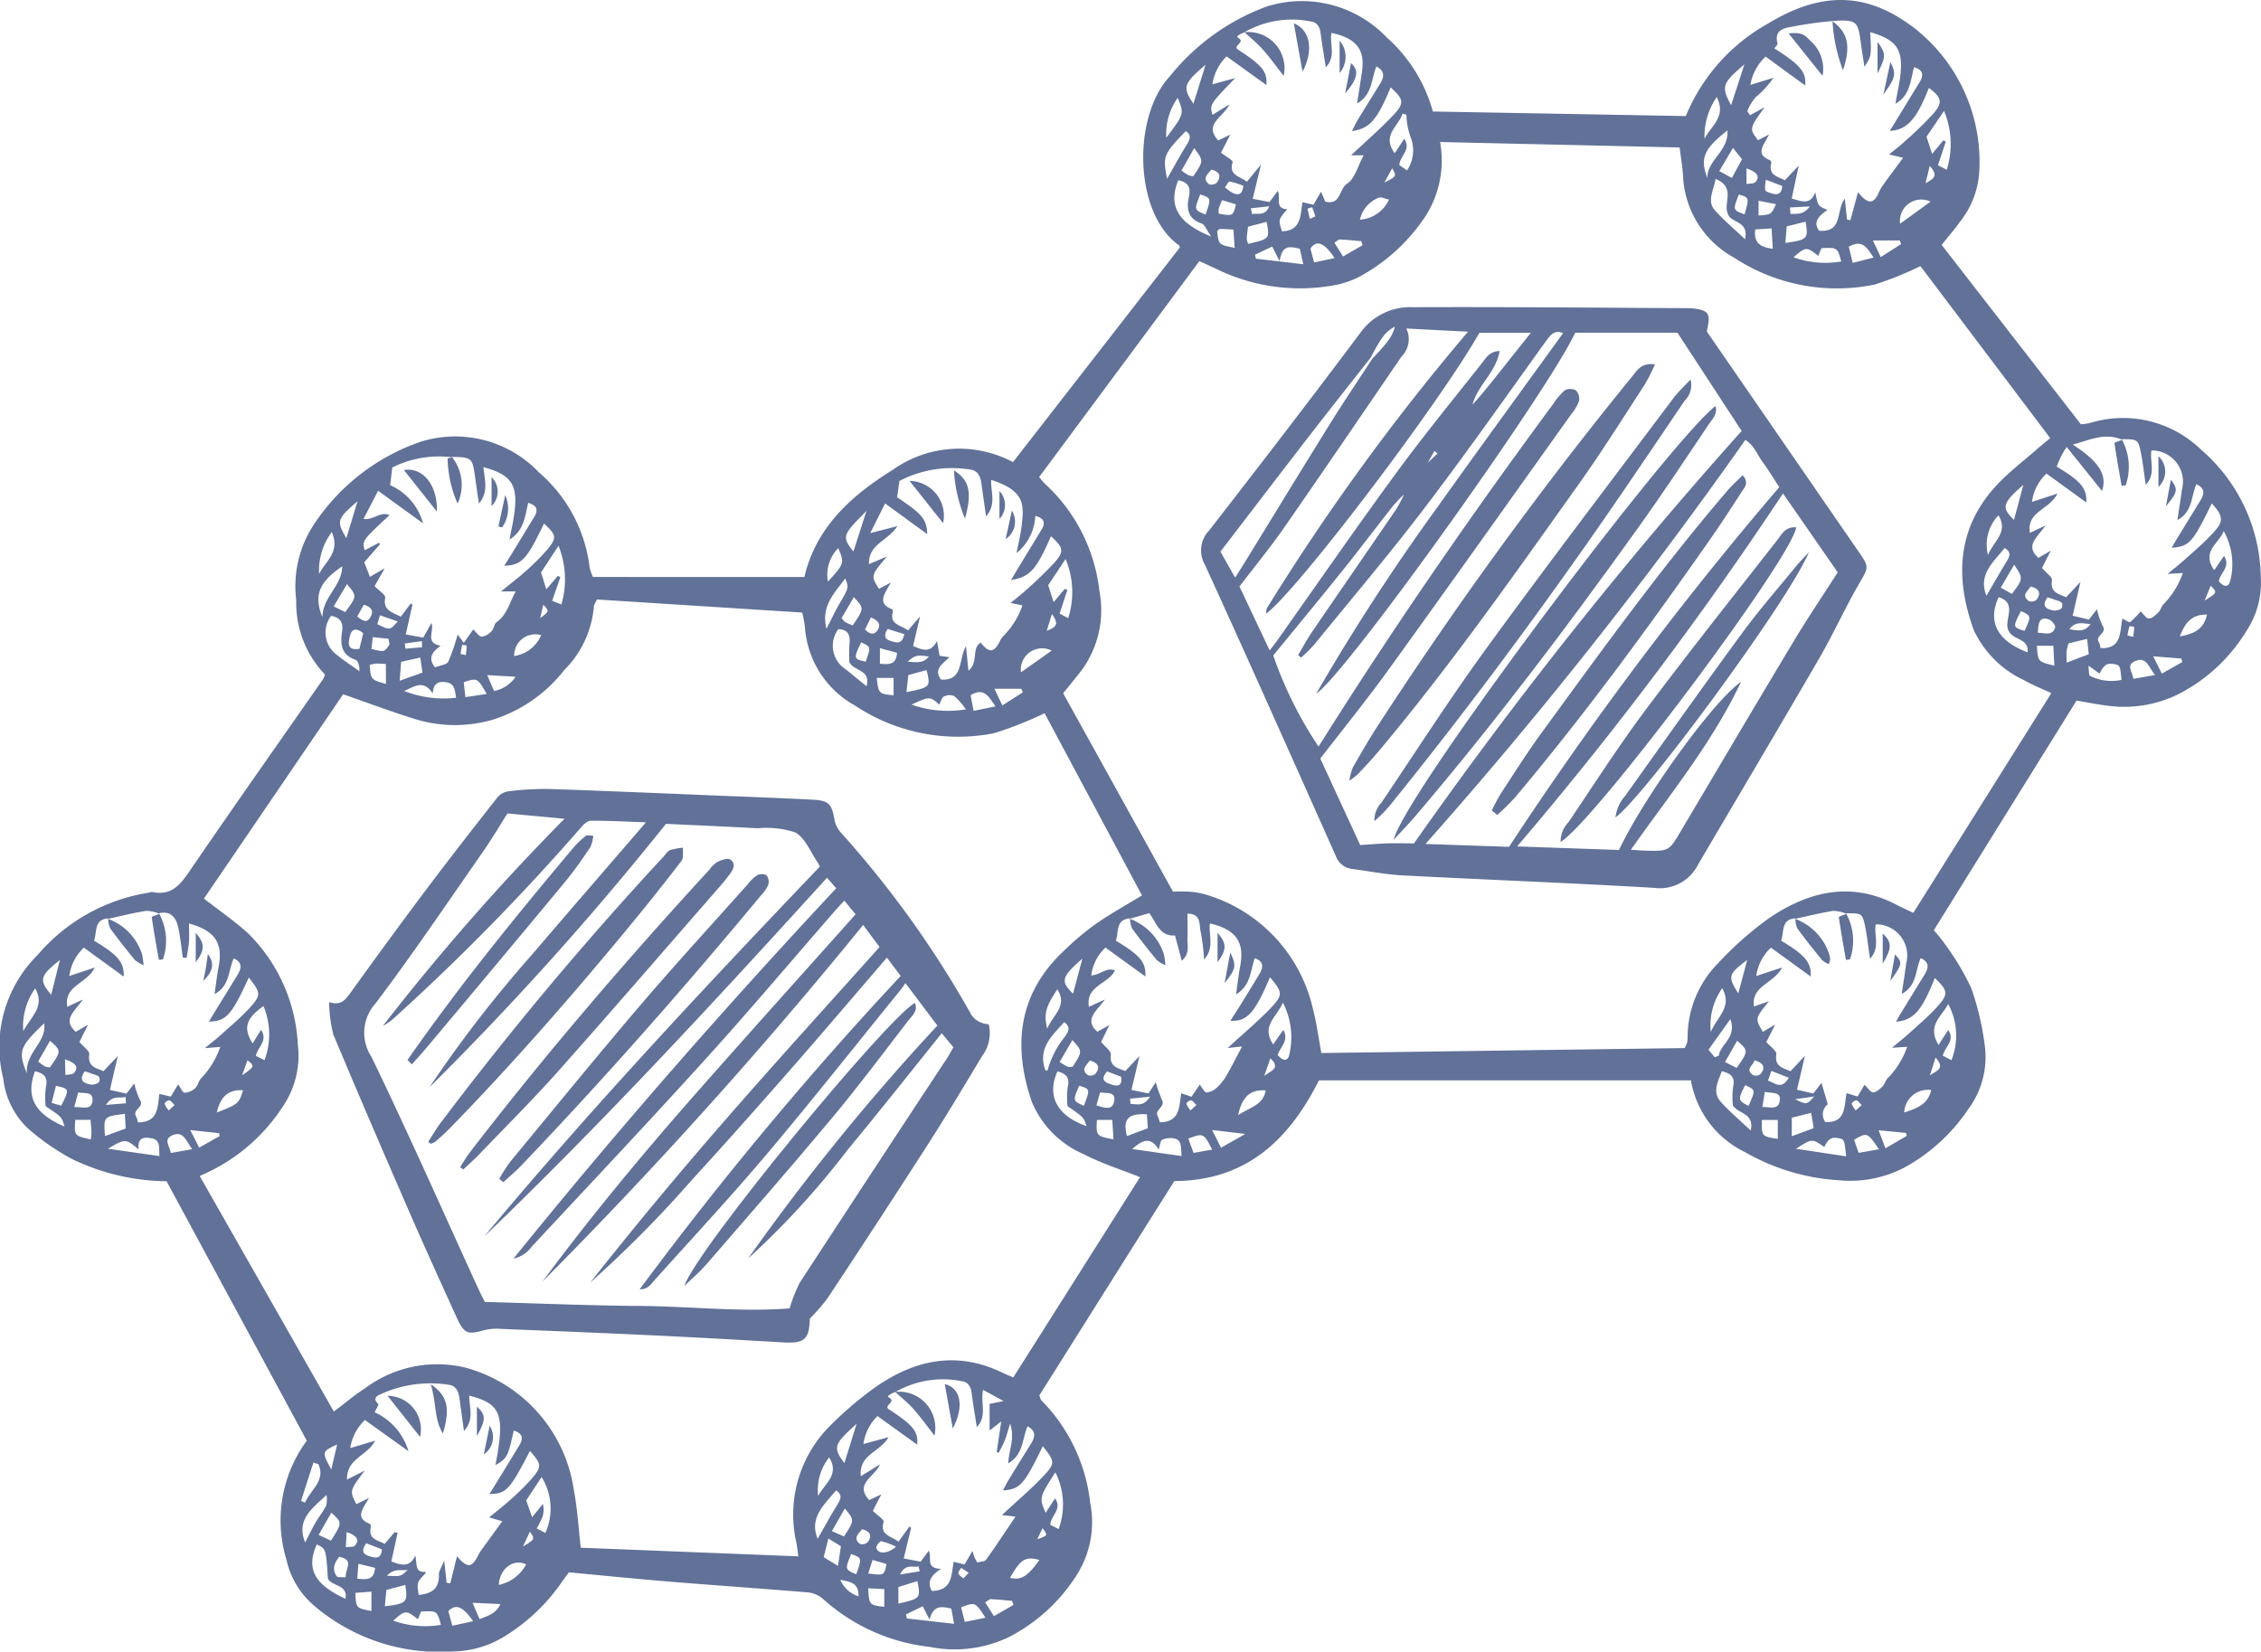 <?xml version="1.0" encoding="UTF-8"?>
<!DOCTYPE svg PUBLIC "-//W3C//DTD SVG 1.1//EN"
  "http://www.w3.org/Graphics/SVG/1.1/DTD/svg11.dtd">
<svg xmlns="http://www.w3.org/2000/svg" width="119" height="86.943" viewBox="0 0 119 86.943">
  <g id="Raggruppa_4737" data-name="Raggruppa 4737" transform="translate(-76.816 -158.065)">
    <path id="Tracciato_11577" data-name="Tracciato 11577" d="M119.152,188.441c.609-2.627,2.5-4.309,4.649-5.641a6.027,6.027,0,0,1,6.329-.407l8.779-11.293c-.005-.016-.009-.1-.05-.13-2.351-1.658-2.469-6.746-.469-8.891a11.7,11.7,0,0,1,5.1-3.673,6.166,6.166,0,0,1,6.311,1.629,8.069,8.069,0,0,1,2.429,3.9l13.314.24a9.865,9.865,0,0,1,4.311-4.861c2.967-1.81,5.408-1.619,7.878.358a8.94,8.94,0,0,1,3.26,7.329,4.691,4.691,0,0,1-1.034,2.756c-.276.393-.6.756-.951,1.2l7.327,9.442a3.043,3.043,0,0,0,.493-.071,5.892,5.892,0,0,1,5.831,1.406,9.032,9.032,0,0,1,3.146,6.712,4.606,4.606,0,0,1-.76,2.841,8.975,8.975,0,0,1-3.657,3.361,6.466,6.466,0,0,1-3.675.562c-.508-.061-1.011-.165-1.605-.264-2.491,4.008-4.987,8.024-7.513,12.091a8.511,8.511,0,0,1,.6.745,13.75,13.75,0,0,1,1.373,2.305,14.745,14.745,0,0,1,.707,2.992,4.592,4.592,0,0,1-.871,3.381,9.54,9.54,0,0,1-3.4,3.089,6.153,6.153,0,0,1-3.376.649,11.231,11.231,0,0,1-4.957-1.478,5.156,5.156,0,0,1-2.859-3.782H146.234c-1.545,3.073-3.78,5.286-7.611,5.3-2.374,3.77-4.754,7.549-7.106,11.285.057.143.066.219.107.259a9.089,9.089,0,0,1,2.57,5.39,5.2,5.2,0,0,1-.648,3.708,9.2,9.2,0,0,1-3.647,3.373,6.631,6.631,0,0,1-4.156.508,10.011,10.011,0,0,1-5.633-2.546,1.457,1.457,0,0,0-.85-.329c-2.407-.2-4.818-.364-7.226-.562-1.731-.141-3.459-.317-5.274-.487-.1.135-.252.334-.394.54a10.032,10.032,0,0,1-3.167,2.932,5.244,5.244,0,0,1-2.49.689,10.164,10.164,0,0,1-7.34-2.389,4.432,4.432,0,0,1-1.475-2.43,7.079,7.079,0,0,1,1.069-6.273c-2.451-4.538-4.9-9.063-7.38-13.658a11.657,11.657,0,0,1-5.011-1.188,12.5,12.5,0,0,1-2.284-1.589,4.262,4.262,0,0,1-1.3-2.631,6.816,6.816,0,0,1,1.805-6.5,9.648,9.648,0,0,1,5.853-3.282c.063-.008.13-.046.189-.034,1.105.229,1.557-.516,2.085-1.286,2.274-3.324,4.595-6.615,6.9-9.92a1.452,1.452,0,0,0,.1-.244,5.461,5.461,0,0,1-1.513-3.92,5.921,5.921,0,0,1,1.033-4.132,11.012,11.012,0,0,1,5.509-4.2,6.075,6.075,0,0,1,6.221,1.6,7.832,7.832,0,0,1,2.678,5,2.864,2.864,0,0,0,.172.516Zm17.142,17.968c-.779.054-.583.731-.752,1.175,1.283.767,1.6,1.149,1.557,1.886l-2.1-1.523a2.407,2.407,0,0,0-.748,1.467c.483-.024.792-.452,1.247-.263-.343.725-1.556.788-1.371,1.916l.845-.39c-.474.644-1.107,1.075-.4,1.7l.631-.349c-.179.366-.311.639-.432.887.207.257.532.483.51.668-.075.659.376.7.759.865l.747-.791c-.162.688-.284,1.205-.422,1.787l.9.181c.15-.233.267-.414.379-.586a7.418,7.418,0,0,0,.332.937c.187.372-.422.5-.222.86a1.615,1.615,0,0,1,.1.308c1.107-.01,1.006-.854,1.134-1.527l.54.184.43-.64c.143.174.255.419.359.415a.948.948,0,0,0,.55-.26,2.7,2.7,0,0,0,.5-.632c.279-.48.528-.978.823-1.532l-.762.083c.81-.744,1.553-1.362,2.221-2.054.716-.744.684-.87.007-1.67-.8,1.882-1.2,2.34-2.084,2.289.19-.3.364-.561.531-.83.339-.548.678-1.1,1.007-1.65.209-.353.215-.658-.26-.809-.226.665-.2,1.432-.978,1.9.079-.552.13-1.021.217-1.485.21-1.132-.084-1.9-1.591-2.249-.091.59.264,1.256-.309,1.9a11.321,11.321,0,0,0-.176-1.453c-.094-.369.046-.963-.7-.962,0,.446.015.862,0,1.277-.02.382.151.817-.3,1.2-.125-.469-.23-.865-.356-1.332-.784.072-.97-.641-1.35-1.175l-1.026.3ZM123.938,231.34c-.382.158-.427.239-.351.282.438.242-.244.4-.019.612,1.315.855,1.584,1.186,1.52,1.881L123,232.61a2.527,2.527,0,0,0-.74,1.469l1.323-.358c-.468.809-1.575.909-1.461,2.055l1.017-.627c-.327.7-1.358,1.025-.575,1.885l.636-.3c-.183.356-.311.6-.443.867.224.223.6.465.566.585-.2.686.342.715.782,1.037l.581-.806.082.082c-.126.518-.249,1.036-.388,1.607l.892.169c.16-.216.284-.386.423-.575.192.356-.2.944.657.949-.553.348-.76.711-.489,1.167,1.108-.025,1.013-.864,1.146-1.534l.574.137.417-.708c.051.167.072.257.108.342s.083.157.139.263c.173-.048.393-.04.465-.139.518-.722,1.005-1.466,1.551-2.273l-.714-.083c.768-.716,1.533-1.361,2.214-2.084.607-.645.562-.757-.063-1.541-.994,2.038-1.184,2.256-2.1,2.331.12-.224.215-.418.327-.6.386-.632.778-1.26,1.167-1.889.217-.35.244-.661-.2-.889-.278.657-.212,1.491-1.014,1.952.023-.674.372-1.289.1-2.092-.129.412-.191.655-.284.886s-.209.431-.314.646l-.109-.036c.072-.491.146-.981.239-1.612l-.612.477v-1.4l.736-.15-1.083-.59c-.142.716.234,1.373-.327,1.961-.1-.665-.2-1.232-.272-1.8-.042-.33-.191-.578-.512-.614a5.01,5.01,0,0,0-3.505.568Zm18.377-71.577c-.381.157-.427.24-.35.282.438.243-.244.4-.02.612,1.315.855,1.582,1.184,1.521,1.883l-2.092-1.507a2.6,2.6,0,0,0-.749,1.472l1.2-.328c-1.349,1.4-1.349,1.4-1.192,1.936.252-.158.5-.313.892-.554-.351.708-1.37,1.037-.592,1.9l.635-.307c-.18.354-.309.6-.487.952.226.178.64.405.612.5-.212.683.333.721.753,1.025l.74-.9c-.174.711-.3,1.229-.44,1.8l.889.17c.16-.216.288-.389.432-.585.181.359-.186.936.5.966-.474.549-.474.549-.279,1.161,1.027-.027.963-.846,1.081-1.533l.577.136c.131-.227.255-.438.4-.688.094.223.162.388.218.522.832.212.72-.667,1.155-.946.406-.258.556-.916.869-1.492h-.664c.773-.727,1.556-1.4,2.255-2.146.571-.614.505-.813-.171-1.43-.714,1.721-1.1,2.175-2.039,2.3.119-.23.209-.424.318-.605.385-.632.777-1.26,1.167-1.888.218-.348.26-.659-.194-.908-.278.644-.2,1.489-1.019,1.947.1-.613.176-1.117.253-1.623.145-.968-.046-1.77-1.6-2.088-.115.568.262,1.224-.3,1.81-.1-.665-.2-1.233-.273-1.8-.04-.33-.191-.577-.512-.613a5.014,5.014,0,0,0-3.5.568ZM85.18,206.141l.037.031a2.006,2.006,0,0,0-.7-.158c-.678.105-1.344.276-2.016.421l.017-.025c-.778.053-.582.731-.752,1.175,1.275.762,1.595,1.151,1.559,1.888l-2.095-1.522a2.472,2.472,0,0,0-.766,1.492L81.8,209c-.418.871-1.634.934-1.443,2.066l.822-.384c-.439.632-1.1,1.061-.375,1.7l.644-.372-.453.906c.208.25.544.478.519.656-.095.665.368.71.749.884l.755-.8c-.16.684-.28,1.2-.417,1.785l.869.195.411-.534a4.41,4.41,0,0,0,.306.874c.234.385-.418.5-.211.851a1.33,1.33,0,0,1,.1.322c1.086,0,1.033-.814,1.127-1.5l.6.145c.156-.257.279-.463.389-.644.134.182.234.436.34.438a.894.894,0,0,0,.559-.242c.149-.139.181-.409.334-.539a4.571,4.571,0,0,0,.983-1.629l-.812.064c.382-.315.63-.5.86-.713.5-.453,1.025-.888,1.48-1.384.641-.7.616-.8-.024-1.622-.916,1.992-1.176,2.291-2.1,2.324.148-.247.275-.463.406-.674.369-.6.744-1.206,1.112-1.81.211-.347.23-.647-.21-.845-.3.633-.2,1.455-1.012,1.876.078-.533.127-.977.211-1.414.238-1.239-.147-1.911-1.555-2.3,0,.318.016.632,0,.943-.021.291-.083.58-.127.87l-.2-.022c-.077-.525-.128-1.055-.238-1.572S85.811,205.988,85.18,206.141Zm103.3-24.955.037.03c-.9-.392-1.692,0-2.608.255,1.385.894,1.821,1.588,1.54,2.441-.637-.794-1.251-1.559-1.86-2.316a4.4,4.4,0,0,0-.525,1.035c1.277.76,1.6,1.148,1.556,1.885l-2.093-1.521a2.476,2.476,0,0,0-.766,1.493l1.34-.441c-.425.871-1.637.936-1.448,2.069l.819-.385c-.43.63-1.1,1.058-.368,1.7l.647-.377c-.194.383-.329.653-.46.912.208.246.549.476.523.649-.1.667.363.712.744.891l.757-.809c-.157.681-.278,1.2-.413,1.783l.859.2c.174-.223.307-.4.423-.546a3.711,3.711,0,0,0,.3.88c.256.391-.418.5-.205.846a1.163,1.163,0,0,1,.089.321c1.149.055,1.005-.872,1.153-1.545.193.087.369.212.412.177a6.447,6.447,0,0,0,.553-.562c.147.139.287.375.426.374.169,0,.357-.178.5-.32s.163-.35.3-.457a4.422,4.422,0,0,0,.993-1.62l-.8.048c.367-.306.611-.5.839-.7.5-.453,1.022-.888,1.48-1.381.54-.582.74-.854,0-1.625-1.013,2.072-1.17,2.251-2.11,2.333.148-.253.268-.467.4-.676q.553-.906,1.111-1.809c.207-.339.266-.647-.208-.862-.287.634-.193,1.462-1,1.881.086-.58.17-1.082.235-1.587a1.642,1.642,0,0,0-1.6-2.073c-.108.565.255,1.217-.3,1.811-.1-.648-.154-1.19-.262-1.722C189.336,181.185,189.319,181.188,188.482,181.186Zm-14.509,24.955.037.031a2.015,2.015,0,0,0-.7-.158c-.676.105-1.343.276-2.015.421l.016-.026c-.777.053-.58.732-.752,1.174,1.276.763,1.594,1.15,1.561,1.889l-2.094-1.52a2.491,2.491,0,0,0-.774,1.491l1.361-.447c-.45.868-1.637.952-1.48,2.053l.793-.277c-.744.906-.744.906-.327,1.611l.649-.381c-.195.386-.332.655-.464.915.208.245.553.475.526.647-.106.668.362.713.742.895l.76-.811c-.158.68-.278,1.2-.414,1.782l.856.2.432-.556c.11.372.207.7.33,1.122a.676.676,0,0,0-.128.935c1.123.056.976-.872,1.121-1.52l.578.178c.151-.258.272-.467.362-.62.177.168.315.4.454.4.168,0,.359-.177.5-.319.126-.126.162-.352.3-.458a4.375,4.375,0,0,0,.992-1.62l-.8.05c.368-.308.612-.5.839-.7.521-.478,1.069-.934,1.541-1.457.609-.674.569-.853-.124-1.514-.694,1.731-1.107,2.213-2.048,2.3.147-.254.267-.467.4-.676.368-.6.741-1.206,1.111-1.809.208-.339.27-.647-.207-.862-.286.632-.192,1.461-1,1.881.087-.58.17-1.082.234-1.587a1.641,1.641,0,0,0-1.6-2.074c-.109.565.255,1.218-.3,1.811-.1-.648-.152-1.189-.261-1.721C174.827,206.139,174.81,206.143,173.973,206.141ZM100.6,182.119l.028.021a5.5,5.5,0,0,0-3.165.533c-.044.364-.079.65-.113.932a3.076,3.076,0,0,1,1.731,2.009L96.716,183.9c-.289.558-.513.99-.769,1.484.541.068.884-.414,1.369-.2-1.441,1.339-1.441,1.339-1.309,1.85l.764-.4c.014.029.029.058.043.086-.274.312-.548.623-.828.945l.3.765.777-.447c-.236.416-.375.661-.531.938.211.224.586.456.557.616-.117.65.324.742.823.992l.525-.7.087.072c-.111.488-.221.977-.354,1.562l.922.166.432-.77c.165.431-.368,1.05.485,1.2-.409.3-.707.613-.3,1.136.256-.1.613-.131.7-.3a9.807,9.807,0,0,0,.491-1.426l.328.437c.212-.3.377-.537.494-.706.165.148.308.381.456.383a.887.887,0,0,0,.522-.309c.118-.119.125-.366.251-.456.562-.4.68-1.03,1.007-1.62h-.772c.478-.389.891-.7,1.272-1.042a11.648,11.648,0,0,0,1.161-1.159c.521-.623.482-.772-.172-1.372-.9,1.891-1.171,2.192-2.094,2.223.171-.272.323-.509.47-.75.37-.6.736-1.21,1.107-1.814.242-.394.127-.619-.316-.749-.17.724-.214,1.453-.98,1.932.1-.56.214-1.019.267-1.485.165-1.426-.192-1.926-1.639-2.327.04.62.3,1.264-.237,1.919-.08-.538-.149-.979-.207-1.421C101.683,182.17,101.636,182.128,100.6,182.119Zm84.122-.99-6.83-9.055a17.477,17.477,0,0,1-2.41.971,9.842,9.842,0,0,1-7.4-1.418,5.174,5.174,0,0,1-2.687-4.333c-.03-.469-.112-.935-.178-1.467l-12.608-.286a5.437,5.437,0,0,1-.765,3.9,9.693,9.693,0,0,1-3.534,3.219,4.868,4.868,0,0,1-1.085.385,10.007,10.007,0,0,1-6.484-.87c-.287-.124-.568-.261-.8-.366l-8.436,11.374c.147.167.223.272.317.358a9.027,9.027,0,0,1,2.859,5.648,5.337,5.337,0,0,1-1.027,4.276c-.3.377-.6.748-.883,1.094,1.94,3.5,3.855,6.964,5.78,10.444a9.054,9.054,0,0,1,.924.006,4.418,4.418,0,0,1,.945.191,8.168,8.168,0,0,1,5.5,5.985c.2.767.3,1.561.441,2.314l19.116-.261a1.664,1.664,0,0,0,.122-.246,1.258,1.258,0,0,0,.039-.285,5.551,5.551,0,0,1,1.6-3.931,17.787,17.787,0,0,1,2.664-2.361c2.08-1.42,4.319-1.976,6.72-.726.278.146.567.274.895.432l7.265-11.568c-.532-.25-.985-.423-1.4-.663a5.462,5.462,0,0,1-2.69-2.672c-1.023-2.832-.857-5.52,1.383-7.79.586-.594,1.251-1.11,1.882-1.658C184.194,181.562,184.439,181.366,184.722,181.129Zm-54.575,49.447c2.262-3.573,4.473-7.069,6.67-10.542-1.069-.428-2.061-.737-2.965-1.211a5.153,5.153,0,0,1-2.729-2.754c-1.006-2.935-.727-5.659,1.645-7.911a15.056,15.056,0,0,1,1.691-1.434c.78-.546,1.619-1.008,2.461-1.523-1.719-3.217-3.456-6.466-5.126-9.592a18.791,18.791,0,0,1-2.678,1.058,9.787,9.787,0,0,1-7.3-1.461,5.114,5.114,0,0,1-2.637-4.159,6.451,6.451,0,0,0-.144-.736l-10.8-.688c-.087.19-.158.275-.16.362a5.363,5.363,0,0,1-1.559,3.35,7.674,7.674,0,0,1-3.843,2.639,7.137,7.137,0,0,1-3.914-.027c-1.31-.4-2.6-.888-3.883-1.334-2.43,3.567-4.9,7.2-7.327,10.756.826.645,1.625,1.189,2.331,1.835a8.842,8.842,0,0,1,2.612,5.866,4.748,4.748,0,0,1-.774,3.22,9.63,9.63,0,0,1-3.763,3.388c-.215.109-.436.205-.628.295l7.059,12.4c.6-.449,1.087-.872,1.627-1.214a6.34,6.34,0,0,1,5.32-1.094,7.839,7.839,0,0,1,5.686,6.449c.191.993.246,2.011.363,3.026l11.456.455c-.044-.311-.067-.5-.1-.69a6.6,6.6,0,0,1,1.736-6.153,19.028,19.028,0,0,1,2.261-1.952c2.124-1.535,4.4-2.076,6.884-.852C129.758,230.416,129.907,230.472,130.147,230.576Zm46.094-64.381c.335-.275.592-.465.824-.682a19.932,19.932,0,0,0,1.518-1.48c.5-.577.42-.847-.249-1.34-.642,1.646-1.13,2.2-2.055,2.264.168-.276.313-.514.46-.752q.553-.906,1.107-1.811c.226-.37.2-.646-.29-.789-.2.7-.187,1.471-.98,1.921.1-.6.221-1.1.27-1.6.124-1.292-.241-1.772-1.6-2.171.071,1.246.071,1.246-.3,1.828-.069-.457-.14-.865-.193-1.276-.14-1.064-.214-1.191-1.241-1.154a20.285,20.285,0,0,0-2.466.335c-.471.074-.838.257-.679.859.019.069-.105.176-.163.266,1.382.879,1.679,1.24,1.624,1.951l-2.087-1.519a2.658,2.658,0,0,0-.8,1.49c.464-.143.842-.259,1.217-.376a4.989,4.989,0,0,1-.936,1.02,2.741,2.741,0,0,0-.43.7c-.023.045.071.15.124.255l.774-.422c-.811,1.124-.811,1.124-.346,1.736l.58-.305c-.268.555-.759,1.033.045,1.353a.174.174,0,0,1,.073.152c-.172.647.348.706.711.91.219-.231.409-.433.733-.776-.149.7-.259,1.215-.369,1.733.537.152.973.365,1.24-.329.142.728.142.728.638.926-.4.3-.8.608-.433,1.1,1.275.1.866-1.071,1.352-1.685.044.429.077.757.109,1.086l.183.047c.124-.463.249-.925.4-1.473.5.616.781.621,1.043.131a3.616,3.616,0,0,1,.2-.408c.355-.5.724-.985,1.133-1.539ZM123.4,184.567l-.783,1.563,1.429-.368c-.5.785-1.524.932-1.494,2l.943-.4c-.853,1.01-.853,1.01-.417,1.7l.627-.329c-.331.587-.754,1.1.078,1.41.025.009.028.121.014.178-.147.613.388.634.812.931l.632-.741c-.144.614-.258,1.1-.368,1.559.529.24.945.369,1.257-.265.061.34.1.574.143.784l.51.074c-.352.352-.857.632-.436,1.177,1.2.067.89-1.033,1.312-1.759.047.483.079.811.127,1.291.553-.448.144-1.175.644-1.477.433.546.692.537.991-.031a1.059,1.059,0,0,1,.243-.359,4.172,4.172,0,0,0,.964-1.57l-.622-.128c.311-.259.565-.451.8-.667a21.12,21.12,0,0,0,1.523-1.474c.511-.583.453-.779-.2-1.373-.761,1.751-1.1,2.143-2.1,2.307.176-.3.312-.53.453-.761q.577-.948,1.155-1.9c.217-.356.136-.594-.331-.718a2.66,2.66,0,0,1-.987,1.958c.106-.555.215-.987.266-1.426.129-1.1.2-1.85-1.6-2.423-.039.612.294,1.272-.271,1.919-.089-.633-.167-1.162-.239-1.692-.05-.376-.167-.721-.6-.774a5.984,5.984,0,0,0-3.72.6c-.057.4-.089.628-.123.862,1.32.873,1.556,1.153,1.588,1.94ZM97.584,238.722l.159.034c-.112.51-.224,1.02-.33,1.508.549.206.964.324,1.262-.306.1.441-.035.9.527.853.007,0,.017.042.026.063-.478.488-.478.488-.372,1.152.647-.068,1.085-.3,1.06-1.063-.007-.188.136-.381.278-.746.057.519.093.843.129,1.168l.193.029c.113-.457.226-.915.353-1.424.544.63.771.613,1.093-.008a2.4,2.4,0,0,1,.183-.308c.356-.493.714-.985,1.109-1.528l-.694-.2c.443-.366.824-.659,1.178-.983a11.893,11.893,0,0,0,1.091-1.091c.516-.613.489-.727-.121-1.427-1.075,2.071-1.243,2.256-2.133,2.269.168-.269.318-.508.464-.748.371-.6.738-1.208,1.108-1.812.236-.386.166-.641-.293-.779-.3,1.371-.349,1.468-.962,1.817.512-2.669.307-3.222-1.377-3.657-.017.6.292,1.24-.279,1.861-.088-.639-.162-1.177-.237-1.716-.047-.338-.158-.651-.538-.713a6.281,6.281,0,0,0-3.663.517c-.246.111-.32.264-.071.489.037.034-.126.292-.193.438a3.26,3.26,0,0,1,1.779,2.047l-2.29-1.641a2.576,2.576,0,0,0-.774,1.48l1.312-.392c-.427.821-1.513.936-1.482,2.049l.932-.472c-.8,1.061-.8,1.061-.439,1.765l.664-.325c-.323.572-.758,1.044.039,1.36a.183.183,0,0,1,.062.158c-.164.65.357.7.728.9C97.259,239.108,97.422,238.915,97.584,238.722Zm8.628-51.926-.922,1.405c.089.283.172.543.279.889.236-.275.42-.492.607-.709l.133.065c-.138.4-.277.8-.434,1.246l.489.193A4.732,4.732,0,0,0,106.212,186.8Zm-1.7,50.252c.087.253.183.526.309.89l.565-.7a1.169,1.169,0,0,1-.024.689,5.109,5.109,0,0,1-.3.6l.46.237a3.156,3.156,0,0,0-.2-2.943Zm73.7-71.784c.093.287.178.543.295.9l.587-.705.135.053-.415,1.251.462.24a4.52,4.52,0,0,0-.143-3.1ZM132.362,235.57c-.853,1.336-.853,1.336-.513,2.135.181-.277.331-.509.495-.759.4.568-.225.894-.25,1.39l.44.222A3.775,3.775,0,0,0,132.362,235.57Zm.676-44.962a4.509,4.509,0,0,0-.139-3.114c-.359.541-.635.958-.915,1.378.088.273.17.532.286.893l.587-.7.136.051-.407,1.249Zm34.069-23.121c-.11.645-.466,1.167-.027,1.656.459.511.991.957,1.578,1.516.217-.98-.723-.835-.887-1.311C167.466,168.8,168.226,167.93,167.107,167.487ZM144.062,213.6c.283.349.554.347.623-.065a3.986,3.986,0,0,0-.349-2.691c-.316.765-1.167,1.227-.51,2.2l.531-.761C144.675,212.838,144.21,213.153,144.062,213.6Zm-5.233-46.048c-.535,1.325-.048,2.245,1.735,2.966-.241-.341-.336-.634-.511-.692-.731-.242-.794-.8-.664-1.388C139.506,167.9,139.331,167.652,138.829,167.554Zm40.017,45.519c.2-.312.343-.529.508-.782.379.556-.179.884-.285,1.347l.454.241a3.5,3.5,0,0,0-.172-2.961C179.01,211.59,178.22,212.038,178.845,213.074ZM121.52,192.935a9.114,9.114,0,0,1,.007-1.009c.051-.477-.118-.718-.586-.743a1.467,1.467,0,0,0,.4,2.126c.343.281.687.56,1.082.881C122.66,193.317,121.818,193.43,121.52,192.935Zm-27.275-2.453a1.464,1.464,0,0,0,.325,2.079c.373.3.774.561,1.164.84.009-.243-.057-.552-.21-.605-.759-.259-.8-.83-.706-1.462C94.885,190.887,94.779,190.589,94.245,190.482Zm-.757,48.887c-.572,1.268-.132,2.111,1.513,2.861.135-.759-.7-.64-.927-1.059C93.976,239.6,93.976,239.6,93.488,239.369ZM193.6,188.659c.247.313.526.365.609-.063a3.571,3.571,0,0,0-.354-2.573c-.242.646-1.2,1.068-.5,2.054l.513-.744C194.247,187.9,193.65,188.228,193.6,188.659ZM90.683,211.027c-.92.65-1.081,1.156-.572,1.968l.444-.718c.386.573-.184.9-.274,1.372l.455.225A3.845,3.845,0,0,0,90.683,211.027Zm60.187-43.992a1.888,1.888,0,0,0,.206-1.706,3.594,3.594,0,0,1-.237-1.212c0-.019-.1-.038-.208-.072-.18.658-1.122,1.124-.408,2.086l.5-.757c.388.57-.235.9-.257,1.381ZM182.011,189.5c-.609,1.289-.068,2.31,1.521,2.905.072-.717-.692-.647-.939-1.041C182.143,190.828,183.107,189.857,182.011,189.5Zm-14.571,24.956c-.209.552-.521,1.1-.047,1.624s.994.956,1.569,1.5c.191-.952-.668-.859-.942-1.328a4.479,4.479,0,0,1,.015-1C168.149,214.73,167.878,214.569,167.441,214.454ZM133,216.293a4.4,4.4,0,0,1,.015-1.015c.121-.516-.123-.7-.543-.812-.584,1.289-.019,2.34,1.532,2.882C133.854,216.884,133.854,216.884,133,216.293Zm-53.784,0a4.5,4.5,0,0,1,.013-.989c.128-.542-.107-.744-.573-.841-.5,1.352-.015,2.233,1.553,2.906C80.077,216.872,80.077,216.872,79.216,216.3Zm18.865-21.856a5.707,5.707,0,0,0,2.742.36c-.076-.389-.052-.752-.535-.819-.39-.054-.667.042-.694.594C99.108,193.832,98.663,194.192,98.081,194.441Zm75.9,24.5c-.093-.9-.093-.9-.431-.96s-.514.046-.719.469c-.642-.45-.642-.45-1.491.093Zm-89.87-.364c-.688-.574-.688-.574-1.618-.036l2.712.386c-.024-.479.057-.863-.43-.938C84.433,217.932,84.047,217.895,84.112,218.572Zm52.294-.02,2.6.369c-.048-.491.041-.89-.477-.939a1.02,1.02,0,0,0-.552.088c-.09.049-.1.257-.177.508C137.345,217.827,136.884,218.133,136.405,218.552Zm7.368-47.507-.9.422c.013.071.024.143.036.214l2.5.294c-.085-.38-.135-.608-.182-.819-.484-.1-.934-.257-1.061.663C143.982,171.45,143.88,171.251,143.773,171.045Zm-16.889,71.7c-.53-.124-.945-.184-1.143.578l-.361-.7-.878.426c.013.072.026.144.04.215l2.49.282C126.967,243.189,126.928,242.982,126.884,242.741Zm-27.907.155c-.055.133-.111.266-.169.405-.614-.49-.667-.488-1.293.073a4.957,4.957,0,0,0,2.507.222C99.819,242.856,99.819,242.856,98.978,242.9Zm73.536-71.365c-.613-.491-.657-.489-1.3.073a4.97,4.97,0,0,0,2.51.222c-.2-.741-.2-.741-1.044-.7C172.628,171.261,172.572,171.393,172.513,171.531ZM124.79,195.157a5.758,5.758,0,0,0,2.861.251,3.7,3.7,0,0,0-.611-.7.65.65,0,0,0-.547.026c-.117.058-.16.269-.242.426C125.757,194.717,125.757,194.717,124.79,195.157Zm-29.958-7.28c-1.227.827-1.516,1.536-1.045,2.68C93.8,189.48,94.8,188.937,94.832,187.877Zm37,26.519a.148.148,0,0,0,.07.029.083.083,0,0,0,.062-.05,4.752,4.752,0,0,1,.9-1.736c.163-.247.342-.484-.035-.769C132.183,212.592,131.421,213.245,131.832,214.4Zm34.842-46.958c-.01-.95,1.145-1.426,1.058-2.507C166.482,165.92,166.287,166.385,166.674,167.437ZM79.139,211.932c-1.305,1.262-1.377,1.467-.909,2.642C78.148,213.449,79.292,212.941,79.139,211.932Zm102.226-22.505c.354-.6.692-1.2,1.047-1.778.162-.265.3-.5-.086-.737C181.728,187.657,180.917,188.308,181.365,189.426Zm-88.49,49.841c.212-.408.371-.744.557-1.065.175-.3.406-.577.555-.891a1.392,1.392,0,0,0,.012-.547C93.267,237.471,92.384,238.041,92.876,239.267Zm26.977-.2c.328-.574.669-1.2,1.043-1.806.17-.276.278-.5-.072-.739C120.175,237.286,119.392,237.986,119.853,239.072Zm19.374-74.1c-1.178,1.212-1.219,1.326-.985,2.51.316-.552.657-1.179,1.029-1.785C139.438,165.42,139.555,165.192,139.226,164.967Zm-18.912,26.2c.274-.535.456-.931.676-1.306.5-.857.508-.852.312-1.351C120.74,189.3,120.014,189.944,120.315,191.168Zm68.161,2.688c-.075-.772-.075-.772-.416-.835s-.517.046-.738.506l-.588-.422c.037.264.008.495.085.539A2.515,2.515,0,0,0,188.476,193.856Zm-90.624.046,1.2-.429c-.039-.273-.071-.5-.113-.794l-1.01.227C97.9,193.24,97.881,193.515,97.852,193.9ZM92.658,237.08l.212.087c.277-.663,1.106-1.16.7-2.028l-.259-.081Zm73.868-71.705c.315-.667,1.179-1.145.643-2.2A3.677,3.677,0,0,0,166.526,165.375Zm-72.247,20.7a3.35,3.35,0,0,0-.666,2.21C93.921,187.62,94.746,187.144,94.279,186.073Zm91.3,6.874,1.172-.444c-.032-.293-.057-.534-.087-.805l-.979.233a2.989,2.989,0,0,0-.1.4C185.572,192.486,185.584,192.644,185.584,192.947ZM124.1,242.484c1.172-.277,1.172-.277,1-1.185l-1,.31Zm.425-47.983c1.272-.263,1.272-.263,1.059-1.161l-.96.261C124.59,193.91,124.562,194.155,124.524,194.5ZM142.5,170c-.029.27-.06.457-.064.643a.9.9,0,0,0,.074.26c1.14-.268,1.14-.268.967-1.161ZM83.389,216.7c-1.126.144-1.126.144-1.046,1.172l1.089-.4C83.417,217.191,83.4,216.949,83.389,216.7Zm53.791.025c-.961-.055-1.288.22-1.051,1.145l1.1-.412C137.207,217.153,137.193,216.937,137.18,216.729Zm35.092.728c-.051-.313-.089-.545-.133-.807l-1.018.258v.976Zm-1.489-46.6c1.17-.166,1.215-.213,1.064-1.119l-.993.248C170.829,170.3,170.807,170.575,170.783,170.86ZM98.146,241.5l-.994.264c-.029.3-.055.575-.082.86C98.232,242.478,98.285,242.424,98.146,241.5Zm7.153-50a1.114,1.114,0,0,0-1.421,1.1A1.832,1.832,0,0,0,105.3,191.5Zm43.09-21.87a1.82,1.82,0,0,0,1.534-1.058c-.229-.046-.422-.151-.542-.1A1.632,1.632,0,0,0,148.389,169.626Zm18.675,44.094.213-.083c.09-.616.963-.956.61-1.926l-1.152,1.611C166.875,213.491,166.968,213.606,167.064,213.72ZM131.52,240.186c-.734-.208-1-.029-1.545.943C130.552,241.265,130.9,241.059,131.52,240.186Zm.648-47.872a1.121,1.121,0,0,0-1.617,1.144Zm46.257-23.633a1.126,1.126,0,0,0-1.605,1.161Zm-36.446,48.086c.661-.422,1.322-.54,1.453-1.3C142.639,215.414,142.2,215.765,141.979,216.767ZM121.9,233.019c-1.2,1.071-1.26,1.247-.642,2.067C121.467,234.413,121.66,233.795,121.9,233.019ZM189.1,193.8l1.137-.2c-.346-.435-.452-1-1.066-.724C188.72,193.086,189.034,193.412,189.1,193.8Zm-20.88,20.484c.625-.9.625-.9.025-1.433-.209.367-.412.722-.64,1.121Zm-88.772-.032c.6-.867.6-.867,0-1.4-.208.367-.411.721-.622,1.093a2.682,2.682,0,0,0,.345.254A.947.947,0,0,0,79.451,214.256Zm8.776,2.38c1.137-.443,1.172-.474,1.383-1.175C88.86,215.414,88.417,215.765,88.227,216.636ZM138.2,165.317c.945-1.258.945-1.258.6-2.1A3.284,3.284,0,0,0,138.2,165.317Zm44.627,22.471L182.119,189l.588.33C183.309,188.524,183.309,188.524,182.825,187.789Zm-42.56-26.315c-1.164.993-1.23,1.188-.638,2.054Zm27.66,2.123c.247-.749.467-1.419.7-2.141C167.455,162.454,167.395,162.62,167.925,163.6Zm-35.341,50.372a3.168,3.168,0,0,0,.427.251.785.785,0,0,0,.26,0c.519-.815.519-.815-.015-1.4Zm58.958-22.4c.65-.123,1.251-.31,1.429-1.151C192.1,190.4,191.785,190.943,191.542,191.572Zm-71.087,43.215a2.772,2.772,0,0,0-.581,2.033C120.2,236.187,121.03,235.7,120.455,234.787Zm58-19.335a1.242,1.242,0,0,0-1.418,1.182C177.687,216.414,178.278,216.221,178.458,215.452Zm-56.039-30.486c-1.274,1.28-1.3,1.351-.685,2.137C121.952,186.416,122.161,185.767,122.418,184.966Zm-17.909,55.453c-.68-.311-1.391.219-1.44,1.084A2.14,2.14,0,0,0,104.509,240.419Zm71.2-21.849c-.619-.9-.619-.9-1.31-.5l.241.687ZM95.077,188.815l-.7,1.171c.25.124.435.215.608.3C95.61,189.447,95.61,189.447,95.077,188.815ZM139.36,218c.1.289.185.509.275.757.361-.064.66-.118.981-.174C140.162,217.71,140.162,217.71,139.36,218Zm-53.554.761,1.129-.2c-.343-.441-.456-1-1.069-.721C85.418,218.047,85.73,218.37,85.806,218.759Zm98.216-26.7c.051.837.051.837.915,1.045-.016-.352-.031-.68-.048-1.045ZM121.28,237.476l-.68,1.189.637.282C121.793,238.092,121.793,238.092,121.28,237.476Zm46.69-70.041c.2-.379.363-.676.531-.984l-.474-.6c-.255.433-.475.8-.721,1.219Zm-28.3-1.575L139,167.042a3.429,3.429,0,0,0,.372.252.9.9,0,0,0,.252.046C140.168,166.536,140.168,166.536,139.667,165.859ZM81.584,217.015h-.806c-.06.839-.06.839.815,1.031a3.16,3.16,0,0,0,.037-.371C81.628,217.489,81.6,217.3,81.584,217.015Zm38.805-28.335c.863-.928.878-.976.546-1.76A2,2,0,0,0,120.389,188.68ZM94.235,239.17c.6-.947.6-.947.021-1.475-.218.382-.431.752-.671,1.171Zm76.149-22.147h-.836c-.018.863-.018.863.836.994Zm-48.69-26.033c.61-.9.61-.9.061-1.491-.226.388-.444.76-.647,1.107.109.119.144.179.194.207C121.41,190.874,121.528,190.918,121.694,190.99Zm12.854,26.029c-.043.848-.043.848.872,1.025-.021-.349-.042-.679-.062-1.025ZM101.31,194.764l1.126-.169c-.5-.853-.5-.853-1.212-.617C101.246,194.182,101.27,194.4,101.31,194.764Zm-5.036-1.7c.058.777.058.777.854,1.007v-1.05a4.824,4.824,0,0,0-.5-.025A2.408,2.408,0,0,0,96.274,193.063Zm5.445,50.345c-.547-.777-.9-.936-1.306-.531l.21.77Zm25.876.039,1.087-.222c-.536-.829-.536-.829-1.28-.549Zm-49.554-31.1c.428-.8,1.157-1.3.628-2.252A3.417,3.417,0,0,0,78.041,212.344Zm54.421-2.2c-.618.936-.713,1.282-.53,2.072C132.225,211.5,133.031,211.012,132.462,210.141Zm34.995-.059a3.4,3.4,0,0,0-.6,2.3C167.233,211.537,168,211.064,167.457,210.081Zm-37.3,32.461-.076-.213c-.374-.032-.749-.072-1.124-.088-.074,0-.153.087-.288.17.155.248.3.472.458.726Zm18.376-71.577c-.024-.071-.049-.142-.074-.214-.375-.031-.749-.071-1.124-.087-.075,0-.153.087-.289.17l.458.725Zm-28.118,68.085c-.089.351-.164.651-.247.979l.755.463c.059-.41.105-.719.152-1.038Zm61.578-53.859a2.229,2.229,0,0,0-.546,2.083C181.741,186.553,182.548,186.066,181.993,185.192Zm-7.873-14.141c.061.252.128.525.206.846l1.1-.279C175.1,171.153,174.872,170.633,174.12,171.051Zm-27.061.594c-.528-.807-.963-.989-1.272-.494.05.189.113.426.192.723Zm-19,23.832,1.155-.232c-.357-.5-.588-1.022-1.314-.591C127.944,194.89,127.994,195.145,128.057,195.477ZM95.044,186.4c.186-.616.373-1.232.59-1.952C94.544,185.4,94.514,185.481,95.044,186.4Zm27.465,55.276c.051.876.051.876.848.979v-.935ZM141.8,171.113c-.027-.372-.046-.649-.069-.965-.27-.013-.489-.031-.707-.028-.049,0-.1.071-.147.11C140.954,170.948,140.954,170.948,141.8,171.113ZM79.969,208.6c-1.06.85-1.114,1.047-.46,1.832Zm103.338-25.012c-1.109.971-1.164,1.2-.49,1.846ZM96.366,241.852l-.847.066c.036.8.036.8.847.955Zm27.481-48.1h-.888c.1.833.1.833.888.918Zm46.271-22.6c-.022-.409-.04-.708-.06-1.066l-.863.059C169.114,170.838,169.442,171.078,170.118,171.16Zm-1.81,39.2.466-1.752C167.775,209.35,167.736,209.463,168.308,210.364Zm-34.525-1.823c-1.11.968-1.162,1.191-.491,1.847ZM129.571,195.2l1.079-.689-.078-.186h-1.413C129.313,194.657,129.414,194.871,129.571,195.2Zm-27.51,48.1c.456-.19.872-.29,1.091-.795l-1.465-.065C101.842,242.806,101.945,243.041,102.061,243.306ZM175.8,171.6l1.08-.689q-.04-.093-.078-.186h-1.414C175.548,171.056,175.649,171.27,175.8,171.6Zm15.874,21.316c-.016-.061-.032-.122-.049-.184l-1.483-.117.456.91Zm-88.856,1.524a1.747,1.747,0,0,0,1.132-.749l-1.491-.088ZM86.829,217.554c.2.394.32.63.469.925l1.084-.611c-.011-.05-.023-.1-.034-.15Zm55.529.205-1.746-.208.467.933Zm33.69.755,1.129-.656c-.015-.051-.03-.1-.044-.154l-1.442-.139C175.816,217.9,175.907,218.139,176.048,218.514Zm-35.781-49.157c.3-.865.3-.865-.281-1.055C139.66,169.117,139.66,169.117,140.267,169.357ZM121.879,240.94c.307-.862.307-.862-.265-1.068C121.282,240.685,121.282,240.685,121.879,240.94ZM95.733,192.22c.066-.269.137-.557.2-.824-.4-.313-.623-.222-.713.2C95.142,191.962,95.1,192.316,95.733,192.22Zm.635.009c.666.165.673.17.929-.206.038-.057-.014-.174-.029-.331l-.832-.088C96.407,191.869,96.386,192.05,96.368,192.229ZM80.724,216.343c.465-.009.909.177.959-.324s-.41-.386-.753-.444C80.863,215.823,80.81,216.024,80.724,216.343Zm53.8-.084c.4.11.847.3.935-.237.084-.51-.4-.385-.743-.452C134.644,215.82,134.589,216.021,134.522,216.259Zm35.178-.719c-.049.3-.084.523-.129.8.412-.005.832.178.912-.322S170.119,215.639,169.7,215.54Zm14.371-24.166c.395.013.768.18.909-.281.031-.1-.182-.373-.33-.421C184.131,190.5,184.1,190.882,184.071,191.374Zm-61.931.5c-.411.857-.406.881.236,1.025C122.656,192.112,122.656,192.112,122.14,191.879Zm46.493-22.53c.251-.872.251-.872-.3-1.041C168.014,169.12,168.014,169.12,168.633,169.349Zm.21,46.937c.375-.843.375-.843-.181-1.091C168.278,215.973,168.278,215.973,168.843,216.286Zm14.528-25.009c.358-.774.358-.774-.188-1.042C182.745,191.076,182.745,191.076,183.371,191.277Zm-49.509,25c.331-.878.331-.878-.249-1.052C133.276,216.016,133.276,216.016,133.862,216.275Zm-53.823,0c.435-.886.435-.886-.279-1.048-.074.292-.149.584-.228.9ZM94.665,240.02c-.242.319-.394.656-.127,1.021.058.078.277.039.476.059C94.964,240.676,95.5,240.168,94.665,240.02ZM141.139,168.6a4.549,4.549,0,0,0-.18.451.854.854,0,0,0,.008.264c.744.125.744.125.9-.491Zm29.151.213-.918-.18v.775C170.033,169.365,170.033,169.365,170.29,168.816ZM96.555,240.6l-.877-.216c-.022.3-.039.523-.059.785C96.107,241.218,96.5,241.268,96.555,240.6Zm26.572-48.414v.821c.464.038.861.074.9-.579Zm-.616,48.713c.839.106.839.106.963-.5l-.734-.217ZM94.25,235.423l.311-1.32C93.747,234.488,93.747,234.488,94.25,235.423Zm1.844,3.882c-.259.375-.209.571.165.683.33.1.618.161.657-.361Zm73.658-71.78c-.069.584-.072.593.171.675.314.108.642.218.7-.343Zm-45.342,23.924-.877-.276c-.243.39-.125.55.193.645C124.028,191.908,124.3,191.986,124.411,191.448Zm-26.663-.671-.932-.323c-.056.187-.1.329-.14.466C97.343,191.249,97.343,191.249,97.748,190.777Zm44.506-22.933a4.067,4.067,0,0,0-.716-.224c-.067-.009-.165.2-.249.308a2.458,2.458,0,0,0,.421.3C141.965,168.336,142.207,168.349,142.253,167.844ZM123.977,239.49a3.784,3.784,0,0,0-.778-.293c-.075-.01-.286.259-.26.354C123.026,239.878,123.512,239.885,123.977,239.49ZM170.966,214.8l-.921-.359c-.067.2-.115.334-.177.512C170.237,215.071,170.568,215.466,170.966,214.8Zm-35.879-.332c-.4.447-.1.583.226.689s.581.089.511-.409Zm-53.817,0c-.346.515,0,.623.314.689.139.029.419-.053.45-.145.127-.384-.25-.346-.452-.449A2.05,2.05,0,0,0,81.27,214.466Zm103.308-24.955c-.358.507-.012.621.3.687.143.03.425-.046.456-.139.134-.381-.242-.35-.445-.451A2.309,2.309,0,0,0,184.578,189.511ZM80.237,213.833c.009.344.016.585.023.827.157-.037.383-.022.46-.122C80.973,214.213,80.785,214.017,80.237,213.833Zm53.934.061c-.15.246-.511.464-.094.771a.41.41,0,0,0,.394-.072C134.744,214.242,134.611,214.008,134.171,213.894Zm49.523-24.957c-.142.245-.517.453-.1.769a.412.412,0,0,0,.4-.062C184.264,189.3,184.144,189.061,183.695,188.937Zm-87.731.967c-.114.2-.227.4-.346.615.269.2.5.4.708.014C96.5,190.207,96.348,190.016,95.964,189.9Zm73.188,23.98c-.034.268-.523.453-.067.778a.41.41,0,0,0,.4-.062C169.755,214.257,169.634,214.016,169.151,213.884Zm-48.106,27.344a1.515,1.515,0,0,0,.959.871C122.025,241.34,121.486,241.335,121.045,241.227Zm19.526-74.234c-.19.237-.5.46-.12.772a.424.424,0,0,0,.4-.08C141.117,167.347,141.009,167.1,140.571,166.993Zm28.165-.064v.823c.163-.032.4-.009.479-.109C169.451,167.348,169.307,167.135,168.737,166.929Zm-46.081,23.638c-.119.243-.22.448-.314.637.268.255.492.308.671.019C123.182,190.952,123.076,190.749,122.656,190.568Zm-.466,48c-.181.241-.506.466-.111.773a.42.42,0,0,0,.4-.085C122.741,238.914,122.621,238.677,122.19,238.569Zm-27.128.15c-.017.318-.03.556-.044.793.166-.025.4.01.483-.086C95.733,239.148,95.638,238.912,95.062,238.719Zm91.785-47.8c-.435-.031-.784-.167-1.118.275C186.158,191.246,186.505,191.374,186.846,190.918Zm-103.4,25.228c-.007-.113-.013-.226-.019-.339-.305.1-.676-.13-1.03.421Zm52.848-.244c.007.091.014.183.021.275.321,0,.684.175,1.03-.381Zm35,.03c.62.294.62.294,1-.146Zm-.267-46.945c.009.114.017.228.025.341.319-.023.663.079,1.02-.394Zm-28.377.046q.035.156.069.312c.281-.1.663.148.9-.421Zm-17.43,71.75-.057-.268c-.283.1-.671-.177-.977.436ZM99.031,192.138c0-.108-.007-.214-.011-.321l-.9.118q.017.14.033.279Zm-1.848,48.874c.722.046.722.046,1.09-.3C97.9,240.757,97.569,240.611,97.183,241.012ZM125.7,192.624c-.312-.014-.646-.2-1.105.272C125.125,192.94,125.44,192.975,125.7,192.624Zm52.679-25.817c-.09.372-.139.567-.221.91C178.575,167.466,178.872,167.344,178.384,166.806Zm-74.038,72.671c.636-.386.636-.386.366-.785Zm27.837-49.083c-.113.367-.175.568-.272.88C132.337,191.092,132.614,190.981,132.183,190.395Zm13.686-21.42-.233.078c.04.176.081.351.121.527a1.594,1.594,0,0,0,.292-.131A3.418,3.418,0,0,0,145.869,168.974ZM127.8,240.859c-.171-.112-.284-.184-.4-.258-.053.1-.169.216-.145.287.037.108.171.182.265.271Zm50.887-27.123c-.111.354-.177.563-.3.942C178.78,214.4,179.2,214.327,178.689,213.736Zm-35.011.042c-.1.3-.18.517-.32.921C143.8,214.39,144.2,214.276,143.678,213.778Zm-54.122.9c.676-.48.676-.48.289-.8C89.77,214.084,89.7,214.273,89.556,214.68Zm60.123-47c.652-.335.652-.335.411-.755Zm43.175,22c.669-.415.669-.415.316-.78Zm-87.442.217c-.047.2-.093.4-.165.712C105.732,190.241,105.732,190.241,105.412,189.9Zm26,49.2c.565-.2.565-.2.277-.587Zm57.377-47.578.3.074c.023-.173.049-.346.055-.521a.865.865,0,0,0-.247-.037A4.389,4.389,0,0,0,188.786,191.521ZM174.8,216.237c-.121-.112-.2-.241-.288-.247s-.25.142-.239.184a1.333,1.333,0,0,0,.214.348Zm-35.014,0c-.121-.112-.2-.241-.288-.248s-.251.142-.239.184a1.344,1.344,0,0,0,.213.348Zm-53.779,0c-.122-.112-.2-.241-.288-.248s-.251.142-.239.184a1.3,1.3,0,0,0,.213.348Zm15.052-23.745.278.061a4.641,4.641,0,0,0,.035-.505.856.856,0,0,0-.228-.035C101.1,192.17,101.081,192.332,101.056,192.493Z" fill="#617197"/>
    <path id="Tracciato_11578" data-name="Tracciato 11578" d="M229.884,191.687c2.686,3.9,5.338,7.745,7.99,11.591.58.841.531.813-.009,1.749-.723,1.254-1.318,2.581-2.043,3.834-2.118,3.65-4.276,7.278-6.412,10.917a2.244,2.244,0,0,1-2.3,1.2c-4.406-.26-8.818-.425-13.226-.656-.9-.046-1.786-.226-2.678-.341a1.032,1.032,0,0,1-.85-.689c-2.284-5.114-4.559-10.234-6.888-15.328a1.506,1.506,0,0,1,.225-1.8c2.687-3.463,5.363-6.934,7.986-10.445a3.215,3.215,0,0,1,2.733-1.308c4.8-.021,9.6.026,14.407.051a3.169,3.169,0,0,1,.482.031c.662.1.772.283.625.989C229.905,191.574,229.888,191.665,229.884,191.687Zm-14.74,7.013-.576.776c-.2.255-.392.509-.586.764a7.583,7.583,0,0,0-.587.6c-.917,1.164-1.809,2.348-2.736,3.5-1.187,1.482-2.4,2.943-3.593,4.406a20.93,20.93,0,0,0,2.384,4.793c.122-.194.243-.383.363-.572,3.766-5.97,7.781-11.769,11.975-17.445a3.426,3.426,0,0,1,.62-.732.616.616,0,0,1,.588,0,.645.645,0,0,1,.163.571,2.751,2.751,0,0,1-.448.738c-3.179,4.458-6.35,8.924-9.554,13.363-1.148,1.591-2.386,3.116-3.614,4.712l2.1,4.552c.51-.034.956-.075,1.4-.089.48-.015.961,0,1.431,0a234.589,234.589,0,0,1,17.245-21.711c-1.147-1.754-2.253-3.448-3.379-5.173h-5.382c-1.406,3.043-12.018,17.921-13.629,19a113.106,113.106,0,0,1,6.223-9.6c2.239-3.14,4.513-6.255,6.769-9.375-.436-.19-.655.075-.906.424-2.106,2.929-4.181,5.882-6.365,8.752-1.872,2.46-3.875,4.82-5.827,7.218a8.686,8.686,0,0,1-.692.684c-.052-.045-.1-.089-.156-.135.243-.4.465-.823.73-1.212,1.471-2.155,2.956-4.3,4.427-6.455a8.365,8.365,0,0,0,.439-.824c.191-.259.384-.517.575-.777s.384-.517.575-.776l.592-.566c-.054-.044-.109-.088-.165-.131Q215.347,198.342,215.144,198.7Zm-2.939-5.649c-1.089,1.388-2.186,2.769-3.265,4.165-1.553,2.008-3.092,4.027-4.655,6.064.25.438.481.844.777,1.366.224-.357.373-.59.518-.825,1.5-2.438,2.986-4.882,4.5-7.313.711-1.143,1.465-2.259,2.2-3.387.833-.873,1.054-1.185,1.19-1.686C212.995,191.679,212.773,191.963,212.2,193.051Zm7.7,25.745,5.357.188c1.323-2.785,4.951-7.836,6.426-8.851-1.57,3.3-3.778,5.964-5.8,8.838.32.021.542.042.763.048,1.24.03,1.24.028,1.872-1.038,1.971-3.322,3.932-6.651,5.921-9.962.742-1.234,1.548-2.429,2.33-3.651-.956-1.381-1.9-2.743-2.879-4.154A191.212,191.212,0,0,1,219.9,218.8Zm-.429.023A185.63,185.63,0,0,1,233.7,199.884c-.3-.457-.564-.9-.868-1.312-.292-.394-.46-.9-.92-1.174a240.623,240.623,0,0,1-16.834,21.269Zm-12.6-10.341c.176-.228.277-.35.368-.479,2.085-2.943,4.134-5.912,6.265-8.821,1.464-2,3.037-3.919,4.573-5.865.2-.257.39-.59.9-.593-.193,1.124-1.164,1.8-1.429,2.821.548-.6,1.045-1.233,1.544-1.863.485-.612.973-1.222,1.527-1.92h-2.707c-2.148,3.774-9.557,13.539-11.226,14.787a.836.836,0,0,1,.041-.289A118.81,118.81,0,0,1,217.318,191.7l-3.247-.168a1.3,1.3,0,0,1-.257,1.482c-2.051,3-4.1,6.012-6.175,9-.733,1.054-1.551,2.049-2.352,3.1C205.808,206.212,206.322,207.3,206.877,208.478Z" transform="translate(-63.237 -16.174)" fill="#617197"/>
    <path id="Tracciato_11579" data-name="Tracciato 11579" d="M146.183,253.523a1.989,1.989,0,0,1-.341,1.673c-.929,1.545-1.853,3.093-2.826,4.61q-2.636,4.106-5.331,8.172a10.445,10.445,0,0,1-.918,1.053c-.021,1.087-.274,1.313-1.421,1.245-2.249-.132-4.5-.259-6.747-.366-2.7-.128-5.4-.237-8.106-.345a2.775,2.775,0,0,0-.847.065c-.9.253-1.07.2-1.475-.692-.811-1.787-1.627-3.572-2.411-5.372-1.373-3.156-2.74-6.315-4.065-9.492a6.932,6.932,0,0,1-.222-1.711c.594.192.832-.09,1.086-.442,1.318-1.828,2.646-3.651,4-5.453,1.237-1.645,2.5-3.267,3.775-4.887a.913.913,0,0,1,.56-.312,15.486,15.486,0,0,1,2.111-.126c2.993.1,5.985.23,8.977.352,1.641.066,3.282.127,4.923.211.866.044,1.02.224,1.167,1.07a1.393,1.393,0,0,0,.324.654,53.058,53.058,0,0,1,6.805,9.476A1.109,1.109,0,0,0,146.183,253.523Zm-29.428,3.32a65.567,65.567,0,0,1,5.412-7c1.939-2.272,3.9-4.528,5.978-6.944-1.068-.037-1.985-.09-2.9-.085-.173,0-.383.194-.514.351A117.946,117.946,0,0,1,114.78,253.3a3.268,3.268,0,0,1-.477.312,121.278,121.278,0,0,1,9.555-10.9l-3-.281c-.436.683-.844,1.375-1.3,2.032-1.863,2.669-3.683,5.37-5.642,7.967a2.3,2.3,0,0,0-.22,2.811c1.935,4,3.73,8.065,5.578,12.105.129.284.273.563.389.8,2.768.076,5.441.191,8.114.211,2.691.019,5.38.334,7.931.129a7.768,7.768,0,0,1,.533-1.351q3.853-5.911,7.74-11.8c.12-.183.221-.378.347-.594l-.615-.736c-1.68,2.084-3.291,4.128-4.952,6.133a43.159,43.159,0,0,1-5.233,5.717,118.36,118.36,0,0,1,9.957-12.257l-1.682-2.232c-.131.183-.182.264-.243.338-2.336,2.876-4.632,5.787-7.019,8.619-1.912,2.266-3.933,4.438-5.913,6.644-.211.234-.4.539-.812.514a189.408,189.408,0,0,1,13.736-16.494l-.724-.966c-1.734,2.015-3.395,3.975-5.089,5.907s-3.409,3.869-5.152,5.769a61.573,61.573,0,0,1-5.375,5.431q3.6-4.555,7.412-8.908c2.56-2.932,5.181-5.811,7.816-8.756l-.863-1.162A252.031,252.031,0,0,1,122.7,267.075c2.508-3.384,5.191-6.623,7.968-9.781,2.806-3.188,5.648-6.342,8.511-9.552l-.593-.722c-.183.2-.317.338-.443.482-2.265,2.6-4.489,5.238-6.8,7.794-3.028,3.345-6.124,6.628-9.2,9.931a1.627,1.627,0,0,1-.972.641c5.5-6.8,11.12-13.215,16.991-19.5l-.49-.549c-5.889,6.489-11.776,12.866-18.041,18.887,5.618-6.743,11.615-13.139,17.663-19.474a1.636,1.636,0,0,0-.1-.205c-.382-.55-.656-1.294-1.184-1.594a4.775,4.775,0,0,0-1.985-.22c-1.638-.089-3.276-.16-4.825-.234A161.356,161.356,0,0,1,116.755,256.843Z" transform="translate(-17.332 -41.545)" fill="#617197"/>
    <path id="Tracciato_11580" data-name="Tracciato 11580" d="M266.912,163.8c-.647-.807-1.213-1.516-1.787-2.235.571-.052.8-.008,1.129.377A1.947,1.947,0,0,1,266.912,163.8Z" transform="translate(-94.173 -1.742)" fill="#617197"/>
    <path id="Tracciato_11581" data-name="Tracciato 11581" d="M269.75,160.306c.838.62.962,1.329.552,2.579A8.563,8.563,0,0,1,269.75,160.306Z" transform="translate(-96.486 -1.121)" fill="#617197"/>
    <path id="Tracciato_11582" data-name="Tracciato 11582" d="M274.493,162.458c.45.666.452.742,0,1.671Z" transform="translate(-98.858 -2.197)" fill="#617197"/>
    <path id="Tracciato_11583" data-name="Tracciato 11583" d="M275.1,166.311c.158-.729.261-1.212.371-1.715C275.786,165.214,275.753,165.4,275.1,166.311Z" transform="translate(-99.159 -3.266)" fill="#617197"/>
    <path id="Tracciato_11584" data-name="Tracciato 11584" d="M174.343,210.932l-1.764-2.22A1.83,1.83,0,0,1,174.343,210.932Z" transform="translate(-47.891 -25.329)" fill="#617197"/>
    <path id="Tracciato_11585" data-name="Tracciato 11585" d="M177.247,207.6c.83.514.963,1.178.583,2.535A7.917,7.917,0,0,1,177.247,207.6Z" transform="translate(-50.226 -24.772)" fill="#617197"/>
    <path id="Tracciato_11586" data-name="Tracciato 11586" d="M182.044,209.773a1.069,1.069,0,0,1,0,1.47Z" transform="translate(-52.625 -25.859)" fill="#617197"/>
    <path id="Tracciato_11587" data-name="Tracciato 11587" d="M183.021,211.833a1.1,1.1,0,0,1-.33,1.5Q182.857,212.584,183.021,211.833Z" transform="translate(-52.948 -26.889)" fill="#617197"/>
    <path id="Tracciato_11588" data-name="Tracciato 11588" d="M119.332,307.213l-1.709-2.16A1.761,1.761,0,0,1,119.332,307.213Z" transform="translate(-20.408 -73.509)" fill="#617197"/>
    <path id="Tracciato_11589" data-name="Tracciato 11589" d="M122.166,303.836c.9.6,1.032,1.279.641,2.592C122.323,305.645,122.477,304.8,122.166,303.836Z" transform="translate(-22.68 -72.9)" fill="#617197"/>
    <path id="Tracciato_11590" data-name="Tracciato 11590" d="M127.027,307.738v-1.55C127.5,306.615,127.514,306.87,127.027,307.738Z" transform="translate(-25.111 -74.076)" fill="#617197"/>
    <path id="Tracciato_11591" data-name="Tracciato 11591" d="M128.064,308.207a1.1,1.1,0,0,1-.309,1.506Q127.908,308.961,128.064,308.207Z" transform="translate(-25.475 -75.086)" fill="#617197"/>
    <path id="Tracciato_11592" data-name="Tracciato 11592" d="M121.077,209.73l-1.739-2.189C120.31,207.373,121.119,208.3,121.077,209.73Z" transform="translate(-21.265 -24.733)" fill="#617197"/>
    <path id="Tracciato_11593" data-name="Tracciato 11593" d="M124.172,206.182a2.355,2.355,0,0,1,.3,2.454,6.12,6.12,0,0,1-.524-2.372,1.948,1.948,0,0,1,.251-.06Z" transform="translate(-23.572 -24.063)" fill="#617197"/>
    <path id="Tracciato_11594" data-name="Tracciato 11594" d="M128.571,208.307a1.065,1.065,0,0,1,0,1.525Z" transform="translate(-25.883 -25.126)" fill="#617197"/>
    <path id="Tracciato_11595" data-name="Tracciato 11595" d="M129.652,210.2a1.728,1.728,0,0,1-.159,1.694l-.2-.038C129.4,211.349,129.512,210.847,129.652,210.2Z" transform="translate(-26.245 -26.07)" fill="#617197"/>
    <path id="Tracciato_11596" data-name="Tracciato 11596" d="M265.806,254.8a2.964,2.964,0,0,1,1.793,1.851,1.12,1.12,0,0,1,.055.279,1.066,1.066,0,0,1-.072.254,1.288,1.288,0,0,1-.354-.214c-.445-.545-.887-1.095-1.3-1.665a1.361,1.361,0,0,1-.107-.529S265.806,254.8,265.806,254.8Z" transform="translate(-94.514 -48.366)" fill="#617197"/>
    <path id="Tracciato_11597" data-name="Tracciato 11597" d="M270.793,254.236a2.978,2.978,0,0,1,.21,2.428l-.212.025c-.132-.748-.269-1.5-.375-2.247,0-.039.27-.117.413-.176Z" transform="translate(-96.819 -48.095)" fill="#617197"/>
    <path id="Tracciato_11598" data-name="Tracciato 11598" d="M275.038,257.95v-1.583C275.52,256.82,275.537,257.135,275.038,257.95Z" transform="translate(-99.131 -49.161)" fill="#617197"/>
    <path id="Tracciato_11599" data-name="Tracciato 11599" d="M275.837,259.967c.082-.463.164-.927.247-1.392C276.489,259,276.48,259.079,275.837,259.967Z" transform="translate(-99.531 -50.265)" fill="#617197"/>
    <path id="Tracciato_11600" data-name="Tracciato 11600" d="M299.816,204.316a2.977,2.977,0,0,1,.211,2.428l-.212.024c-.132-.747-.27-1.5-.376-2.246-.005-.039.269-.117.414-.176Z" transform="translate(-111.334 -23.13)" fill="#617197"/>
    <path id="Tracciato_11601" data-name="Tracciato 11601" d="M304.066,207.723v-1.614A1.091,1.091,0,0,1,304.066,207.723Z" transform="translate(-113.648 -24.027)" fill="#617197"/>
    <path id="Tracciato_11602" data-name="Tracciato 11602" d="M304.854,209.983c.087-.461.174-.921.263-1.4C305.5,209.1,305.482,209.223,304.854,209.983Z" transform="translate(-114.042 -25.266)" fill="#617197"/>
    <path id="Tracciato_11603" data-name="Tracciato 11603" d="M88.183,254.8a2.953,2.953,0,0,1,1.791,1.853,4.3,4.3,0,0,1,.083.591,1.981,1.981,0,0,1-.453-.272c-.446-.545-.887-1.095-1.3-1.665a1.322,1.322,0,0,1-.108-.529A.178.178,0,0,1,88.183,254.8Z" transform="translate(-5.685 -48.366)" fill="#617197"/>
    <path id="Tracciato_11604" data-name="Tracciato 11604" d="M93.17,254.236a2.98,2.98,0,0,1,.211,2.428l-.213.025c-.131-.748-.27-1.5-.375-2.247-.006-.039.268-.117.413-.176Z" transform="translate(-7.99 -48.095)" fill="#617197"/>
    <path id="Tracciato_11605" data-name="Tracciato 11605" d="M97.424,256.292c.487.567.494.881,0,1.556Z" transform="translate(-10.306 -49.123)" fill="#617197"/>
    <path id="Tracciato_11606" data-name="Tracciato 11606" d="M98.46,258.534c.432.567.174,1.006-.24,1.415.044-.226.094-.451.133-.678C98.394,259.026,98.425,258.78,98.46,258.534Z" transform="translate(-10.704 -50.245)" fill="#617197"/>
    <path id="Tracciato_11607" data-name="Tracciato 11607" d="M207.831,161.452a1.906,1.906,0,0,1,2.068,2.3c-.408-.523-.735-.982-1.107-1.4-.288-.324-.633-.6-.953-.893Z" transform="translate(-65.521 -1.691)" fill="#617197"/>
    <path id="Tracciato_11608" data-name="Tracciato 11608" d="M213.494,163.064c-.165-.92-.307-1.711-.456-2.549C213.9,160.86,214.1,161.931,213.494,163.064Z" transform="translate(-68.125 -1.225)" fill="#617197"/>
    <path id="Tracciato_11609" data-name="Tracciato 11609" d="M218.435,166.308c.114-.582.213-1.1.313-1.6C219.175,165.112,219.113,165.509,218.435,166.308Z" transform="translate(-70.824 -3.322)" fill="#617197"/>
    <path id="Tracciato_11610" data-name="Tracciato 11610" d="M217.856,162.346a1.306,1.306,0,0,1,0,1.7Z" transform="translate(-70.534 -2.141)" fill="#617197"/>
    <path id="Tracciato_11611" data-name="Tracciato 11611" d="M171.068,304.635a1.906,1.906,0,0,1,2.068,2.3c-.409-.523-.735-.983-1.107-1.4-.289-.324-.634-.6-.955-.893Z" transform="translate(-47.136 -73.297)" fill="#617197"/>
    <path id="Tracciato_11612" data-name="Tracciato 11612" d="M176.706,306.153c-.138-.771-.277-1.542-.419-2.333C177.113,304.005,177.336,305,176.706,306.153Z" transform="translate(-49.746 -72.892)" fill="#617197"/>
    <path id="Tracciato_11613" data-name="Tracciato 11613" d="M195.763,254.8a2.951,2.951,0,0,1,1.792,1.853,4.4,4.4,0,0,1,.083.591,1.964,1.964,0,0,1-.454-.272c-.445-.545-.887-1.095-1.3-1.665a1.339,1.339,0,0,1-.106-.529S195.763,254.8,195.763,254.8Z" transform="translate(-59.485 -48.366)" fill="#617197"/>
    <path id="Tracciato_11614" data-name="Tracciato 11614" d="M205.006,257.841v-1.547C205.492,256.855,205.5,257.174,205.006,257.841Z" transform="translate(-64.108 -49.124)" fill="#617197"/>
    <path id="Tracciato_11615" data-name="Tracciato 11615" d="M206.047,258.377c.334.694.305.848-.3,1.607C205.856,259.4,205.944,258.929,206.047,258.377Z" transform="translate(-64.479 -50.166)" fill="#617197"/>
    <path id="Tracciato_11616" data-name="Tracciato 11616" d="M234.966,196.421a10.7,10.7,0,0,1-.535,1.058c-1.161,1.779-2.289,3.582-3.521,5.31-3.4,4.771-6.765,9.57-10.54,14.06-.332.393-.687.767-1.039,1.143a4.321,4.321,0,0,1-.452.345,3.4,3.4,0,0,1,.185-.7c.435-.752.864-1.508,1.341-2.235a210.944,210.944,0,0,1,13.351-18.336C234.026,196.743,234.244,196.314,234.966,196.421Z" transform="translate(-71.046 -19.174)" fill="#617197"/>
    <path id="Tracciato_11617" data-name="Tracciato 11617" d="M223.56,223.645c.487-2.283,14.4-20.837,16.93-22.828.13.417-.153.672-.325.926-1.238,1.844-2.462,3.7-3.756,5.5-3.713,5.184-7.55,10.275-11.687,15.132C224.351,222.815,223.948,223.224,223.56,223.645Z" transform="translate(-73.387 -21.38)" fill="#617197"/>
    <path id="Tracciato_11618" data-name="Tracciato 11618" d="M238.147,198.027a1.14,1.14,0,0,1-.31,1.119c-1.643,2.425-3.274,4.858-4.955,7.256-3.328,4.746-6.792,9.39-10.437,13.9a6.85,6.85,0,0,1-.934.974,1.333,1.333,0,0,1,.375-.98c1.834-2.722,3.607-5.49,5.538-8.142,3.221-4.423,6.541-8.773,9.828-13.149C237.489,198.687,237.787,198.417,238.147,198.027Z" transform="translate(-72.357 -19.985)" fill="#617197"/>
    <path id="Tracciato_11619" data-name="Tracciato 11619" d="M253.513,213.6c-.279,1.708-10.634,15.505-12.4,16.559a1.48,1.48,0,0,1,.418-1.043c1.332-1.972,2.616-3.982,4.041-5.888,2.272-3.04,4.637-6.011,6.976-9C252.764,213.95,252.948,213.55,253.513,213.6Z" transform="translate(-82.16 -27.772)" fill="#617197"/>
    <path id="Tracciato_11620" data-name="Tracciato 11620" d="M257.079,216.214c-1.009,2.479-8.68,12.893-10.179,13.96a2.1,2.1,0,0,1,.514-1.137c2.036-2.857,4.066-5.72,6.141-8.549.874-1.194,1.851-2.313,2.788-3.46C256.573,216.744,256.833,216.484,257.079,216.214Z" transform="translate(-85.059 -29.08)" fill="#617197"/>
    <path id="Tracciato_11621" data-name="Tracciato 11621" d="M233.882,225.759a9.563,9.563,0,0,1,.465-.879c.705-1.076,1.392-2.167,2.149-3.205,3.167-4.339,6.308-8.7,9.809-12.78.238-.278.517-.521.78-.784.357.411.09.646-.051.868-.557.866-1.119,1.729-1.709,2.572-3.248,4.638-6.589,9.209-10.24,13.541a12.721,12.721,0,0,1-.917.9Z" transform="translate(-78.549 -25.027)" fill="#617197"/>
    <path id="Tracciato_11622" data-name="Tracciato 11622" d="M125.264,264.741c.168-.258.321-.529.508-.773,3.97-5.164,8.215-10.1,12.618-14.895a1.542,1.542,0,0,1,.415-.4c.208-.1.528-.215.673-.124.3.19.181.5-.011.755-.138.179-.273.36-.42.529-2.86,3.277-5.7,6.572-8.591,9.823-1.347,1.516-2.789,2.95-4.193,4.417-.266.277-.556.529-.835.793Z" transform="translate(-24.229 -45.236)" fill="#617197"/>
    <path id="Tracciato_11623" data-name="Tracciato 11623" d="M121.91,262.808c.226-.346.435-.706.683-1.036A180.321,180.321,0,0,1,134.3,247.792c.109-.117.2-.281.34-.335a3.323,3.323,0,0,1,.676-.124c-.021.233.042.533-.077.69q-1.383,1.8-2.827,3.547c-2.992,3.623-6.083,7.159-9.363,10.528-.246.252-.512.487-.779.72a.827.827,0,0,1-.249.1Z" transform="translate(-22.552 -44.643)" fill="#617197"/>
    <path id="Tracciato_11624" data-name="Tracciato 11624" d="M129.38,266.156a8.791,8.791,0,0,1,.586-.909c2.275-2.756,4.532-5.527,6.852-8.245,1.84-2.154,3.758-4.241,5.643-6.355a2.1,2.1,0,0,1,.483-.467.55.55,0,0,1,.5-.007.573.573,0,0,1,.093.508,1.89,1.89,0,0,1-.379.55c-4.052,4.884-8.242,9.645-12.626,14.232-.294.308-.626.581-.94.869Z" transform="translate(-26.287 -46.035)" fill="#617197"/>
    <path id="Tracciato_11625" data-name="Tracciato 11625" d="M148.862,278.573c.665-1.961,10.642-14.062,12.135-14.9.186.426-.15.674-.347.93-1.315,1.711-2.607,3.443-3.99,5.1-2.188,2.622-4.436,5.194-6.673,7.776C149.645,277.87,149.238,278.208,148.862,278.573Z" transform="translate(-36.03 -52.813)" fill="#617197"/>
    <path id="Tracciato_11626" data-name="Tracciato 11626" d="M119.72,257.859c2.715-3.9,5.707-7.581,8.764-11.214a4.692,4.692,0,0,1,.626-.589c.056-.045.181-.007.385-.007a1.891,1.891,0,0,1-.148.6c-.415.611-.834,1.224-1.3,1.792q-3.662,4.414-7.351,8.8c-.24.288-.495.563-.743.845Z" transform="translate(-21.456 -43.993)" fill="#617197"/>
  </g>
</svg>
